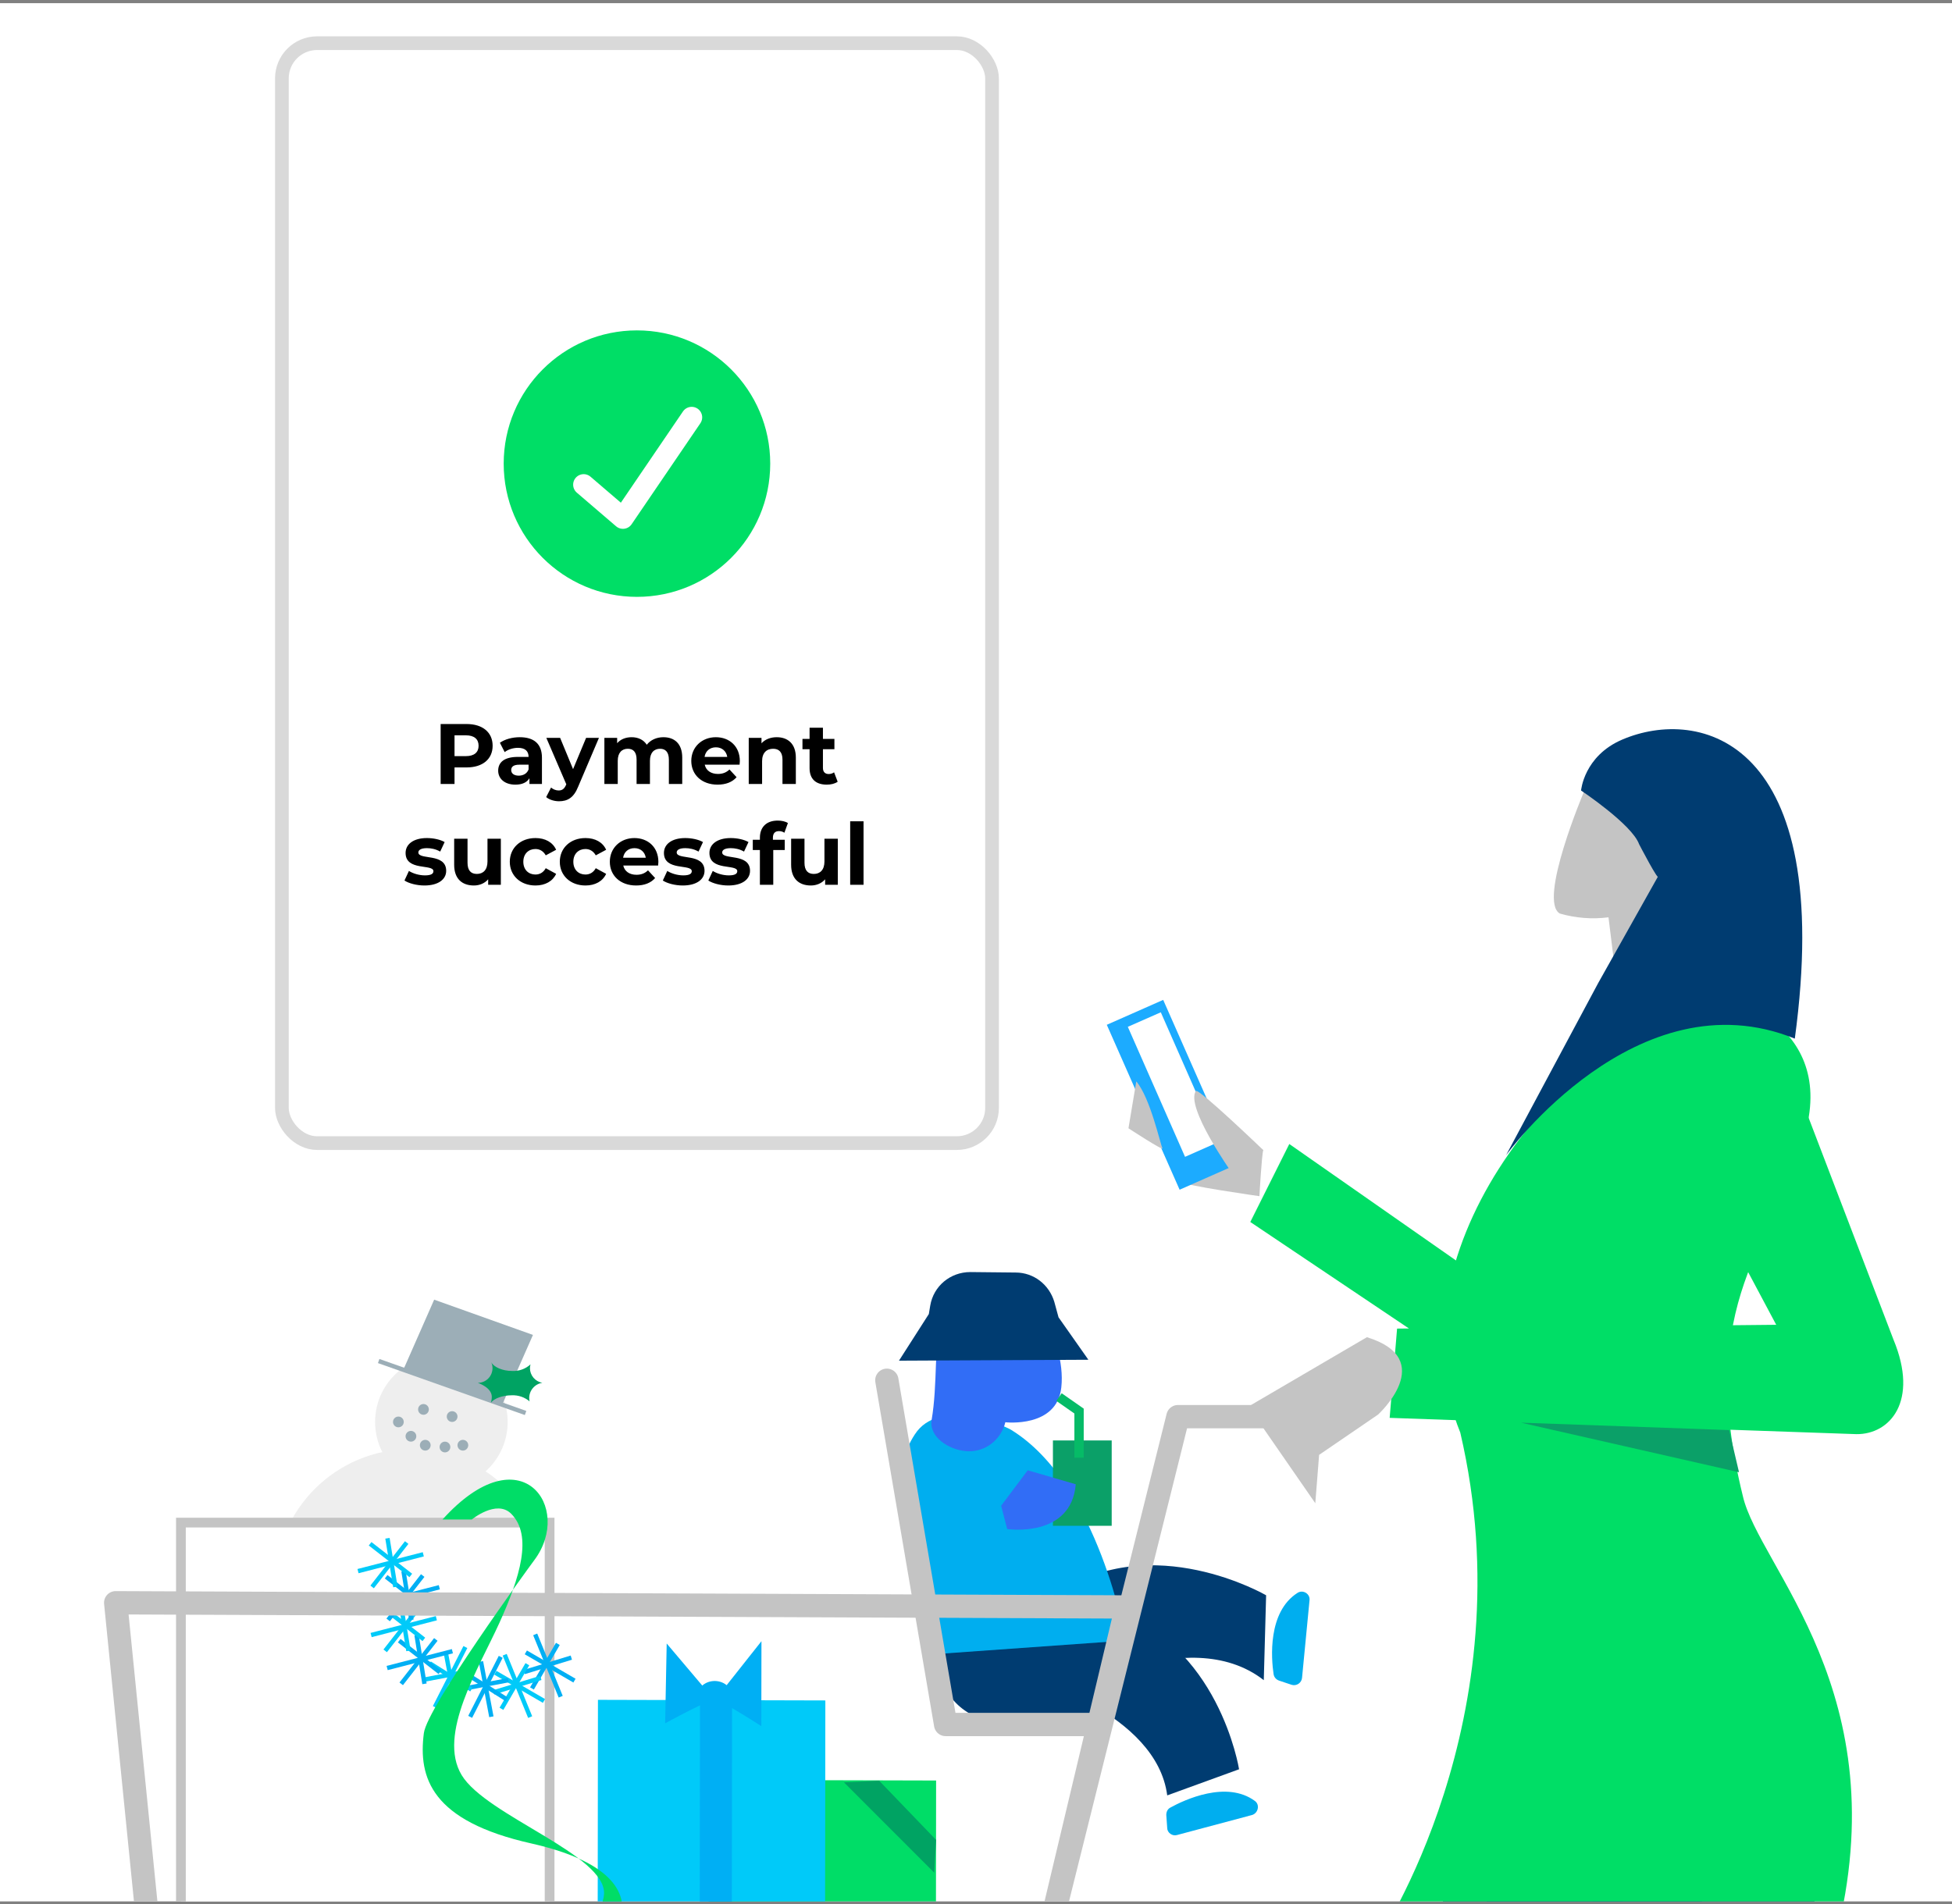 <svg width="329" height="321" viewBox="0 0 329 321" fill="none" xmlns="http://www.w3.org/2000/svg">
<rect x="0" y="0" width="329" height="321" fill="#808080" stroke="none"/>
<g clip-path="url(#clip0_2042_32030)">
<rect width="329" height="320" transform="translate(0 0.533)" fill="white"/>
<path d="M119.448 300.054L157.776 300.155L157.735 335.743L119.407 335.641L119.448 300.054Z" fill="#00DD67"/>
<path d="M157.463 315.694L157.773 310.167L148.175 300.185L142.244 300.462L157.463 315.694Z" fill="#00A363"/>
<path d="M132.69 335.702L138.632 335.606L119.53 316.71L119.433 322.43L132.69 335.702Z" fill="#00A363"/>
<path d="M100.781 286.555L139.109 286.656L139.051 335.699L100.723 335.597L100.781 286.555Z" fill="#00CAF9"/>
<path d="M117.98 286.597L123.389 286.611L123.332 335.216L117.924 335.202L117.98 286.597Z" fill="#00AFF4"/>
<path d="M120.462 286.628L128.34 276.669L128.317 290.99C128.317 290.99 120.916 286.19 120.462 286.628Z" fill="#00AFF4"/>
<path d="M120.463 286.627L112.368 277.059L112.105 290.514C112.105 290.514 119.974 286.197 120.463 286.627Z" fill="#00AFF4"/>
<path d="M119.798 288.519C118.212 288.192 117.223 286.793 117.589 285.392C117.955 283.992 119.538 283.121 121.124 283.447C122.71 283.774 123.699 285.173 123.333 286.574C122.967 287.974 121.384 288.845 119.798 288.519Z" fill="#00AFF4"/>
<path d="M212.917 193.878C212.636 194.855 212.272 201.649 212.272 201.649C212.272 201.649 199.406 199.829 199.068 199.227C198.729 198.625 192.223 186.109 192.98 186.431C193.738 186.753 196.941 188.749 198.71 188.404C200.48 188.06 212.917 193.878 212.917 193.878Z" fill="#C4C4C4"/>
<path d="M186.544 172.758L196.05 168.558L208.315 196.363L198.818 200.561L186.544 172.758Z" fill="#1CABFF"/>
<path d="M190.089 173.1L195.647 170.65L205.289 192.558L199.733 195.017L190.089 173.1Z" fill="white"/>
<path d="M212.917 193.878C212.917 193.878 201.953 183.356 201.561 183.916C199.733 186.576 207.587 197.649 207.587 197.649L212.917 193.878Z" fill="#C4C4C4"/>
<path d="M191.516 182.297L190.197 190.202C190.197 190.202 196.273 194.18 195.921 193.547C195.568 192.915 193.895 185.11 191.516 182.297Z" fill="#C4C4C4"/>
<path d="M253.604 276.978C253.604 276.978 249.694 349.453 241.732 400.308C244.308 397.46 247.426 395.156 250.905 393.533C254.384 391.909 258.152 390.998 261.988 390.854L283.032 261.938L253.604 276.978Z" fill="#2668FF"/>
<path d="M311.07 374.398L284.962 344.933L289.347 287.89L270.027 306.663L264.899 351.206C265.412 355.093 265.207 358.768 267.61 361.859L309.378 402.818C309.173 394.954 305.532 377.612 311.07 374.398Z" fill="#2668FF"/>
<path d="M232.963 378.161L307.518 362.492C307.518 362.492 300.544 355.944 301.877 348.074L308.146 304.192L250.841 277.459L232.963 378.161Z" fill="#003C71"/>
<path d="M266.949 133.513C266.949 133.513 259.187 151.825 262.892 153.999C265.556 154.771 268.351 154.99 271.103 154.64L274.135 179.192L289.692 163.94L282.416 143.455C282.352 143.48 280.141 122.527 266.949 133.513Z" fill="#C4C4C4"/>
<path d="M288.826 167.282C288.826 167.282 309.575 171.579 304.281 190.923C298.986 210.267 285.589 218.932 293.737 252.155C296.461 264.226 320.018 285.379 309.396 326.754L232.13 327.171C232.13 327.171 257.398 289.766 246.123 241.502C234.22 212.044 261.154 177.038 288.826 167.282Z" fill="#00DE66"/>
<path d="M253.847 194.727C253.847 194.727 275.879 164.288 302.506 175.088C309.396 124.311 286.314 119.148 273.411 124.683C266.949 127.453 266.481 133.264 266.481 133.264C266.481 133.264 275.071 138.985 276.263 142.314C276.263 142.314 279.769 149.074 279.5 147.663L269.366 165.724L253.847 194.727Z" fill="#003C71"/>
<path d="M272.303 186.285L251.407 216.683L217.305 192.853L210.731 206L254.265 235.229L284.34 195.11L299.372 223.331L235.471 223.972L234.221 239.019L312.884 241.764C318.525 241.828 323.461 236.242 319.134 225.82L301.872 180.692" fill="#00DE66"/>
<path d="M291.435 241.081L293.102 248.187L256.353 239.83L291.435 241.081Z" fill="#0BA068"/>
<path d="M168.03 263.665H174.949C178.723 263.665 182.183 265.631 183.991 268.933L184.62 270.034C185.721 271.921 186.036 274.28 185.171 276.324C183.362 280.963 186.193 288.354 185.485 289.062C184.935 289.613 174.635 290.006 169.131 290.242C163.627 290.477 158.83 286.467 158.201 280.963L157.572 275.223C156.864 269.169 161.739 263.665 168.03 263.665Z" fill="#003C71"/>
<path d="M213.398 268.929C213.398 268.929 194.213 257.764 178.173 268.614L178.487 286.385C178.487 286.385 200.11 273.175 213.005 283.239L213.398 268.929Z" fill="#003C71"/>
<path d="M208.838 298.26C208.838 298.26 205.457 276.794 186.901 271.29L173.377 282.848C173.377 282.848 194.921 288.746 196.73 302.663L208.838 298.26Z" fill="#003C71"/>
<path d="M154.191 241.806C150.26 247.782 151.282 255.409 156.629 278.919L189.731 276.56C189.731 276.56 185.25 250.141 170.389 241.02C168.895 240.155 158.201 235.595 154.191 241.806Z" fill="#00AEEF"/>
<path d="M74.392 250.88C68.222 250.88 63.22 245.879 63.22 239.709C63.22 233.539 68.222 228.537 74.392 228.537C80.562 228.537 85.564 233.539 85.564 239.709C85.564 245.879 80.562 250.88 74.392 250.88Z" fill="#EEEEEE"/>
<path d="M69.26 290.086C56.611 290.086 46.357 279.832 46.357 267.183C46.357 254.534 56.611 244.28 69.26 244.28C81.909 244.28 92.163 254.534 92.163 267.183C92.163 279.832 81.909 290.086 69.26 290.086Z" fill="#EEEEEE"/>
<path d="M30.493 256.675H92.633V340.311H30.493V256.675Z" fill="white" stroke="#C4C4C4" stroke-width="1.643" stroke-miterlimit="10"/>
<path d="M94.025 277.126L89.658 284.638" stroke="#00AFF4" stroke-width="0.736" stroke-miterlimit="10"/>
<path d="M96.824 283.318L88.627 278.554" stroke="#00AFF4" stroke-width="0.736" stroke-miterlimit="10"/>
<path d="M96.294 279.438L88.348 281.869" stroke="#00AFF4" stroke-width="0.736" stroke-miterlimit="10"/>
<path d="M94.504 286.028L90.204 275.52" stroke="#00AFF4" stroke-width="0.736" stroke-miterlimit="10"/>
<path d="M88.885 280.55L84.518 288.069" stroke="#00CAF9" stroke-width="0.736" stroke-miterlimit="10"/>
<path d="M91.683 286.743L83.487 281.985" stroke="#00CAF9" stroke-width="0.736" stroke-miterlimit="10"/>
<path d="M91.154 282.861L83.201 285.292" stroke="#00CAF9" stroke-width="0.736" stroke-miterlimit="10"/>
<path d="M89.357 289.462L85.064 278.953" stroke="#00CAF9" stroke-width="0.736" stroke-miterlimit="10"/>
<path d="M85.682 283.246L77.139 284.852" stroke="#00AFF4" stroke-width="0.736" stroke-miterlimit="10"/>
<path d="M82.817 289.409L81.064 280.093" stroke="#00AFF4" stroke-width="0.736" stroke-miterlimit="10"/>
<path d="M85.409 286.469L78.376 282.043" stroke="#00AFF4" stroke-width="0.736" stroke-miterlimit="10"/>
<path d="M79.245 289.425L84.393 279.307" stroke="#00AFF4" stroke-width="0.736" stroke-miterlimit="10"/>
<path d="M79.725 281.596L71.182 283.201" stroke="#00CAF9" stroke-width="0.736" stroke-miterlimit="10"/>
<path d="M76.868 287.759L75.108 278.443" stroke="#00CAF9" stroke-width="0.736" stroke-miterlimit="10"/>
<path d="M79.452 284.821L72.419 280.396" stroke="#00CAF9" stroke-width="0.736" stroke-miterlimit="10"/>
<path d="M73.287 287.773L78.435 277.654" stroke="#00CAF9" stroke-width="0.736" stroke-miterlimit="10"/>
<path d="M74.142 281.919L67.286 276.58" stroke="#00AFF4" stroke-width="0.736" stroke-miterlimit="10"/>
<path d="M67.624 283.856L73.457 276.374" stroke="#00AFF4" stroke-width="0.736" stroke-miterlimit="10"/>
<path d="M71.543 283.856L70.21 275.652" stroke="#00AFF4" stroke-width="0.736" stroke-miterlimit="10"/>
<path d="M65.253 281.191L76.248 278.355" stroke="#00AFF4" stroke-width="0.736" stroke-miterlimit="10"/>
<path d="M71.439 276.367L64.583 271.021" stroke="#00CAF9" stroke-width="0.736" stroke-miterlimit="10"/>
<path d="M64.922 278.297L70.755 270.822" stroke="#00CAF9" stroke-width="0.736" stroke-miterlimit="10"/>
<path d="M68.84 278.296L67.507 270.092" stroke="#00CAF9" stroke-width="0.736" stroke-miterlimit="10"/>
<path d="M62.55 275.63L73.545 272.795" stroke="#00CAF9" stroke-width="0.736" stroke-miterlimit="10"/>
<path d="M71.94 271.146L65.084 265.807" stroke="#00AFF4" stroke-width="0.736" stroke-miterlimit="10"/>
<path d="M65.422 273.083L71.247 265.601" stroke="#00AFF4" stroke-width="0.736" stroke-miterlimit="10"/>
<path d="M69.341 273.083L68.008 264.879" stroke="#00AFF4" stroke-width="0.736" stroke-miterlimit="10"/>
<path d="M63.044 270.416L74.046 267.573" stroke="#00AFF4" stroke-width="0.736" stroke-miterlimit="10"/>
<path d="M69.237 265.586L62.381 260.247" stroke="#00CAF9" stroke-width="0.736" stroke-miterlimit="10"/>
<path d="M62.72 267.522L68.545 260.04" stroke="#00CAF9" stroke-width="0.736" stroke-miterlimit="10"/>
<path d="M66.638 267.522L65.305 259.318" stroke="#00CAF9" stroke-width="0.736" stroke-miterlimit="10"/>
<path d="M60.342 264.856L71.344 262.021" stroke="#00CAF9" stroke-width="0.736" stroke-miterlimit="10"/>
<path d="M88.584 238.198L63.825 229.441" stroke="#9CAEB7" stroke-width="0.736" stroke-miterlimit="10"/>
<path d="M68.015 230.826L84.658 236.769L89.828 225.038L73.177 219.095L68.015 230.826Z" fill="#9CAEB7"/>
<path d="M78.015 244.538C77.515 244.538 77.109 244.133 77.109 243.632C77.109 243.132 77.515 242.727 78.015 242.727C78.515 242.727 78.921 243.132 78.921 243.632C78.921 244.133 78.515 244.538 78.015 244.538Z" fill="#9CAEB7"/>
<path d="M74.996 244.84C74.496 244.84 74.091 244.434 74.091 243.934C74.091 243.434 74.496 243.028 74.996 243.028C75.497 243.028 75.902 243.434 75.902 243.934C75.902 244.434 75.497 244.84 74.996 244.84Z" fill="#9CAEB7"/>
<path d="M76.204 239.707C75.704 239.707 75.299 239.302 75.299 238.801C75.299 238.301 75.704 237.896 76.204 237.896C76.705 237.896 77.11 238.301 77.11 238.801C77.11 239.302 76.705 239.707 76.204 239.707Z" fill="#9CAEB7"/>
<path d="M71.675 244.538C71.175 244.538 70.769 244.133 70.769 243.632C70.769 243.132 71.175 242.727 71.675 242.727C72.175 242.727 72.581 243.132 72.581 243.632C72.581 244.133 72.175 244.538 71.675 244.538Z" fill="#9CAEB7"/>
<path d="M69.26 243.028C68.76 243.028 68.354 242.623 68.354 242.123C68.354 241.622 68.76 241.217 69.26 241.217C69.76 241.217 70.166 241.622 70.166 242.123C70.166 242.623 69.76 243.028 69.26 243.028Z" fill="#9CAEB7"/>
<path d="M67.145 240.612C66.645 240.612 66.24 240.207 66.24 239.707C66.24 239.206 66.645 238.801 67.145 238.801C67.646 238.801 68.051 239.206 68.051 239.707C68.051 240.207 67.646 240.612 67.145 240.612Z" fill="#9CAEB7"/>
<path d="M71.373 238.5C70.873 238.5 70.467 238.095 70.467 237.594C70.467 237.094 70.873 236.688 71.373 236.688C71.873 236.688 72.279 237.094 72.279 237.594C72.279 238.095 71.873 238.5 71.373 238.5Z" fill="#9CAEB7"/>
<path d="M80.535 233.118C81.191 233.118 81.82 232.857 82.284 232.393C82.748 231.929 83.009 231.299 83.009 230.643C83.011 230.298 82.938 229.956 82.795 229.642C83.245 230.488 84.725 231.114 86.308 231.114C86.874 231.145 87.44 231.062 87.974 230.871C88.508 230.68 88.998 230.385 89.416 230.002C89.357 230.214 89.325 230.431 89.32 230.651C89.325 231.239 89.536 231.808 89.917 232.257C90.298 232.707 90.824 233.009 91.404 233.11C90.789 233.205 90.228 233.517 89.823 233.99C89.417 234.463 89.195 235.065 89.195 235.688C89.198 235.874 89.22 236.059 89.261 236.24C88.418 235.529 87.337 235.163 86.235 235.216C84.762 235.216 83.289 235.717 82.744 236.468C82.818 236.206 82.865 235.937 82.884 235.666C83.068 233.92 80.52 233.118 80.535 233.118Z" fill="#00A363"/>
<path d="M149.474 232.682L159.381 290.71H184.463" stroke="#C4C4C4" stroke-width="3.931" stroke-miterlimit="10" stroke-linecap="round" stroke-linejoin="round"/>
<path d="M51.659 421.707H138.465C147.508 421.707 155.449 415.495 157.572 406.61L189.888 270.897L19.5 270.189L27.677 351.649C28.385 355.973 32.08 359.197 36.484 359.197H168.501L198.538 238.816H220.475" stroke="#C4C4C4" stroke-width="3.931" stroke-miterlimit="10" stroke-linecap="round" stroke-linejoin="round"/>
<path d="M170.31 216.327C172.905 217.113 175.107 219 176.207 221.516C177.623 224.819 179.352 229.694 178.881 233.861C178.173 240.78 169.445 239.758 169.445 239.758L169.288 240.308C168.344 243.06 165.75 244.869 162.84 244.633C159.931 244.397 156.55 242.274 157.022 239.365C159.066 227.413 154.584 211.687 170.31 216.327Z" fill="#316DF6"/>
<path d="M177.465 242.827H187.372V257.216H177.465V242.827Z" fill="#0BA068"/>
<path d="M178.488 235.515L181.869 237.874V245.736" stroke="#06BB67" stroke-width="1.573" stroke-miterlimit="10"/>
<path d="M181.317 250.217L173.219 247.858L168.737 253.834L169.759 257.766C169.838 257.766 180.531 259.338 181.317 250.217Z" fill="#316DF6"/>
<path d="M211.039 305.965L198.38 309.346C197.594 309.582 196.729 308.953 196.729 308.166L196.572 305.965C196.572 305.414 196.808 304.942 197.279 304.707C199.56 303.449 206.715 300.067 211.511 303.606C212.376 304.235 212.062 305.65 211.039 305.965Z" fill="#00AEEF"/>
<path d="M220.711 269.796L219.453 282.849C219.374 283.713 218.51 284.264 217.723 284.028L215.6 283.32C215.129 283.163 214.735 282.77 214.657 282.22C214.264 279.625 213.635 271.762 218.667 268.538C219.61 267.909 220.868 268.695 220.711 269.796Z" fill="#00AEEF"/>
<path d="M183.441 229.224L151.518 229.381L156.55 221.518L156.786 220.103C157.337 216.8 160.167 214.441 163.548 214.441L171.175 214.52C174.242 214.52 176.837 216.564 177.702 219.474L178.409 222.068L183.441 229.224Z" fill="#003C71"/>
<path d="M230.386 225.422L210.412 237.114L221.688 253.411L222.329 245.26L232.264 238.467C232.264 238.467 242.495 229.148 230.386 225.422Z" fill="#C4C4C4"/>
<path d="M79.52 256.153C79.52 256.153 83.68 252.729 86.148 255.173C89.83 258.856 87.62 265.947 84.189 273.54C80.757 281.133 73.658 292.4 77.819 299.256C81.979 306.112 102.297 312.718 101.804 319.346C101.311 325.974 88.335 326.445 88.335 326.445L91.766 330.864L90.787 335.282C90.787 335.282 103.019 328.456 104.499 324.022C105.98 319.589 103.763 313.977 89.557 310.767C72.737 306.996 70.462 299.72 71.441 292.157C72.001 287.775 88.931 264.504 90.051 263.009C96.678 254.172 87.841 241.461 74.586 256.153H79.52Z" fill="#00DD67"/>
<rect x="47.51" y="7.279" width="119.694" height="185.423" rx="5.934" fill="white" stroke="#D9D9D9" stroke-width="2.306"/>
<path d="M78.643 122.054C81.342 122.054 83.031 123.454 83.031 125.72C83.031 127.972 81.342 129.372 78.643 129.372H76.608V132.158H74.269V122.054H78.643ZM78.513 127.467C79.942 127.467 80.664 126.817 80.664 125.72C80.664 124.609 79.942 123.959 78.513 123.959H76.608V127.467H78.513ZM87.603 124.277C89.971 124.277 91.342 125.374 91.342 127.727V132.158H89.234V131.191C88.816 131.898 88.008 132.274 86.867 132.274C85.049 132.274 83.966 131.263 83.966 129.921C83.966 128.55 84.933 127.597 87.3 127.597H89.09C89.09 126.63 88.513 126.067 87.3 126.067C86.478 126.067 85.626 126.341 85.063 126.789L84.255 125.215C85.106 124.609 86.362 124.277 87.603 124.277ZM87.43 130.758C88.181 130.758 88.83 130.412 89.09 129.704V128.91H87.546C86.492 128.91 86.16 129.3 86.16 129.82C86.16 130.383 86.636 130.758 87.43 130.758ZM98.782 124.392H100.947L97.439 132.635C96.689 134.511 95.621 135.074 94.221 135.074C93.427 135.074 92.561 134.814 92.055 134.367L92.878 132.764C93.225 133.068 93.701 133.255 94.148 133.255C94.769 133.255 95.115 132.981 95.418 132.288L95.447 132.216L92.084 124.392H94.408L96.588 129.661L98.782 124.392ZM111.811 124.277C113.659 124.277 114.987 125.345 114.987 127.712V132.158H112.735V128.059C112.735 126.803 112.172 126.226 111.263 126.226C110.252 126.226 109.545 126.875 109.545 128.261V132.158H107.293V128.059C107.293 126.803 106.759 126.226 105.821 126.226C104.825 126.226 104.118 126.875 104.118 128.261V132.158H101.866V124.392H104.017V125.287C104.594 124.623 105.46 124.277 106.456 124.277C107.539 124.277 108.462 124.696 109.011 125.547C109.632 124.753 110.642 124.277 111.811 124.277ZM124.697 128.304C124.697 128.477 124.668 128.723 124.653 128.91H118.778C118.995 129.878 119.818 130.469 121.001 130.469C121.824 130.469 122.416 130.224 122.95 129.719L124.148 131.018C123.426 131.841 122.344 132.274 120.944 132.274C118.259 132.274 116.512 130.585 116.512 128.275C116.512 125.951 118.288 124.277 120.655 124.277C122.936 124.277 124.697 125.807 124.697 128.304ZM120.669 125.98C119.644 125.98 118.908 126.601 118.75 127.597H122.575C122.416 126.615 121.68 125.98 120.669 125.98ZM130.916 124.277C132.749 124.277 134.135 125.345 134.135 127.712V132.158H131.883V128.059C131.883 126.803 131.305 126.226 130.31 126.226C129.227 126.226 128.447 126.89 128.447 128.319V132.158H126.196V124.392H128.346V125.302C128.953 124.638 129.862 124.277 130.916 124.277ZM140.578 130.195L141.185 131.783C140.723 132.115 140.044 132.274 139.351 132.274C137.518 132.274 136.45 131.335 136.45 129.488V126.298H135.252V124.566H136.45V122.675H138.702V124.566H140.636V126.298H138.702V129.459C138.702 130.123 139.063 130.484 139.669 130.484C140.001 130.484 140.333 130.383 140.578 130.195ZM71.536 149.274C70.222 149.274 68.894 148.913 68.172 148.436L68.923 146.82C69.616 147.267 70.67 147.57 71.622 147.57C72.662 147.57 73.051 147.296 73.051 146.863C73.051 145.593 68.36 146.892 68.36 143.789C68.36 142.316 69.688 141.277 71.954 141.277C73.022 141.277 74.206 141.522 74.942 141.955L74.192 143.558C73.427 143.125 72.662 142.98 71.954 142.98C70.944 142.98 70.511 143.298 70.511 143.702C70.511 145.03 75.202 143.745 75.202 146.805C75.202 148.249 73.86 149.274 71.536 149.274ZM82.163 141.392H84.415V149.158H82.279V148.234C81.687 148.913 80.821 149.274 79.868 149.274C77.919 149.274 76.548 148.177 76.548 145.781V141.392H78.8V145.449C78.8 146.748 79.377 147.325 80.373 147.325C81.412 147.325 82.163 146.661 82.163 145.232V141.392ZM90.254 149.274C87.728 149.274 85.924 147.614 85.924 145.275C85.924 142.937 87.728 141.277 90.254 141.277C91.885 141.277 93.17 141.984 93.733 143.255L91.986 144.193C91.567 143.457 90.947 143.125 90.24 143.125C89.099 143.125 88.204 143.919 88.204 145.275C88.204 146.632 89.099 147.426 90.24 147.426C90.947 147.426 91.567 147.109 91.986 146.358L93.733 147.311C93.17 148.552 91.885 149.274 90.254 149.274ZM98.683 149.274C96.157 149.274 94.353 147.614 94.353 145.275C94.353 142.937 96.157 141.277 98.683 141.277C100.315 141.277 101.599 141.984 102.162 143.255L100.416 144.193C99.997 143.457 99.376 143.125 98.669 143.125C97.529 143.125 96.634 143.919 96.634 145.275C96.634 146.632 97.529 147.426 98.669 147.426C99.376 147.426 99.997 147.109 100.416 146.358L102.162 147.311C101.599 148.552 100.315 149.274 98.683 149.274ZM110.967 145.304C110.967 145.477 110.938 145.723 110.924 145.91H105.049C105.265 146.878 106.088 147.469 107.272 147.469C108.094 147.469 108.686 147.224 109.22 146.719L110.418 148.018C109.697 148.841 108.614 149.274 107.214 149.274C104.529 149.274 102.783 147.585 102.783 145.275C102.783 142.951 104.558 141.277 106.925 141.277C109.206 141.277 110.967 142.807 110.967 145.304ZM106.94 142.98C105.915 142.98 105.179 143.601 105.02 144.597H108.845C108.686 143.615 107.95 142.98 106.94 142.98ZM115.079 149.274C113.765 149.274 112.437 148.913 111.715 148.436L112.466 146.82C113.159 147.267 114.213 147.57 115.165 147.57C116.205 147.57 116.594 147.296 116.594 146.863C116.594 145.593 111.903 146.892 111.903 143.789C111.903 142.316 113.231 141.277 115.497 141.277C116.565 141.277 117.749 141.522 118.485 141.955L117.735 143.558C116.97 143.125 116.205 142.98 115.497 142.98C114.487 142.98 114.054 143.298 114.054 143.702C114.054 145.03 118.745 143.745 118.745 146.805C118.745 148.249 117.403 149.274 115.079 149.274ZM122.747 149.274C121.433 149.274 120.105 148.913 119.384 148.436L120.134 146.82C120.827 147.267 121.881 147.57 122.834 147.57C123.873 147.57 124.263 147.296 124.263 146.863C124.263 145.593 119.571 146.892 119.571 143.789C119.571 142.316 120.899 141.277 123.166 141.277C124.234 141.277 125.417 141.522 126.154 141.955L125.403 143.558C124.638 143.125 123.873 142.98 123.166 142.98C122.155 142.98 121.722 143.298 121.722 143.702C121.722 145.03 126.413 143.745 126.413 146.805C126.413 148.249 125.071 149.274 122.747 149.274ZM130.271 141.234V141.566H132.263V143.298H130.329V149.158H128.077V143.298H126.879V141.566H128.077V141.219C128.077 139.473 129.145 138.332 131.079 138.332C131.714 138.332 132.378 138.462 132.797 138.751L132.205 140.382C131.96 140.209 131.642 140.108 131.296 140.108C130.632 140.108 130.271 140.469 130.271 141.234ZM138.956 141.392H141.208V149.158H139.072V148.234C138.48 148.913 137.614 149.274 136.661 149.274C134.713 149.274 133.341 148.177 133.341 145.781V141.392H135.593V145.449C135.593 146.748 136.171 147.325 137.167 147.325C138.206 147.325 138.956 146.661 138.956 145.232V141.392ZM143.294 149.158V138.448H145.546V149.158H143.294Z" fill="black"/>
<circle cx="107.356" cy="78.157" r="22.461" fill="#00DE66"/>
<path d="M98.373 81.704L104.993 87.378L116.578 70.355" stroke="white" stroke-width="3.543" stroke-linecap="round" stroke-linejoin="round"/>
</g>
<defs>
<clipPath id="clip0_2042_32030">
<rect width="329" height="320" fill="white" transform="translate(0 0.533)"/>
</clipPath>
</defs>
</svg>
